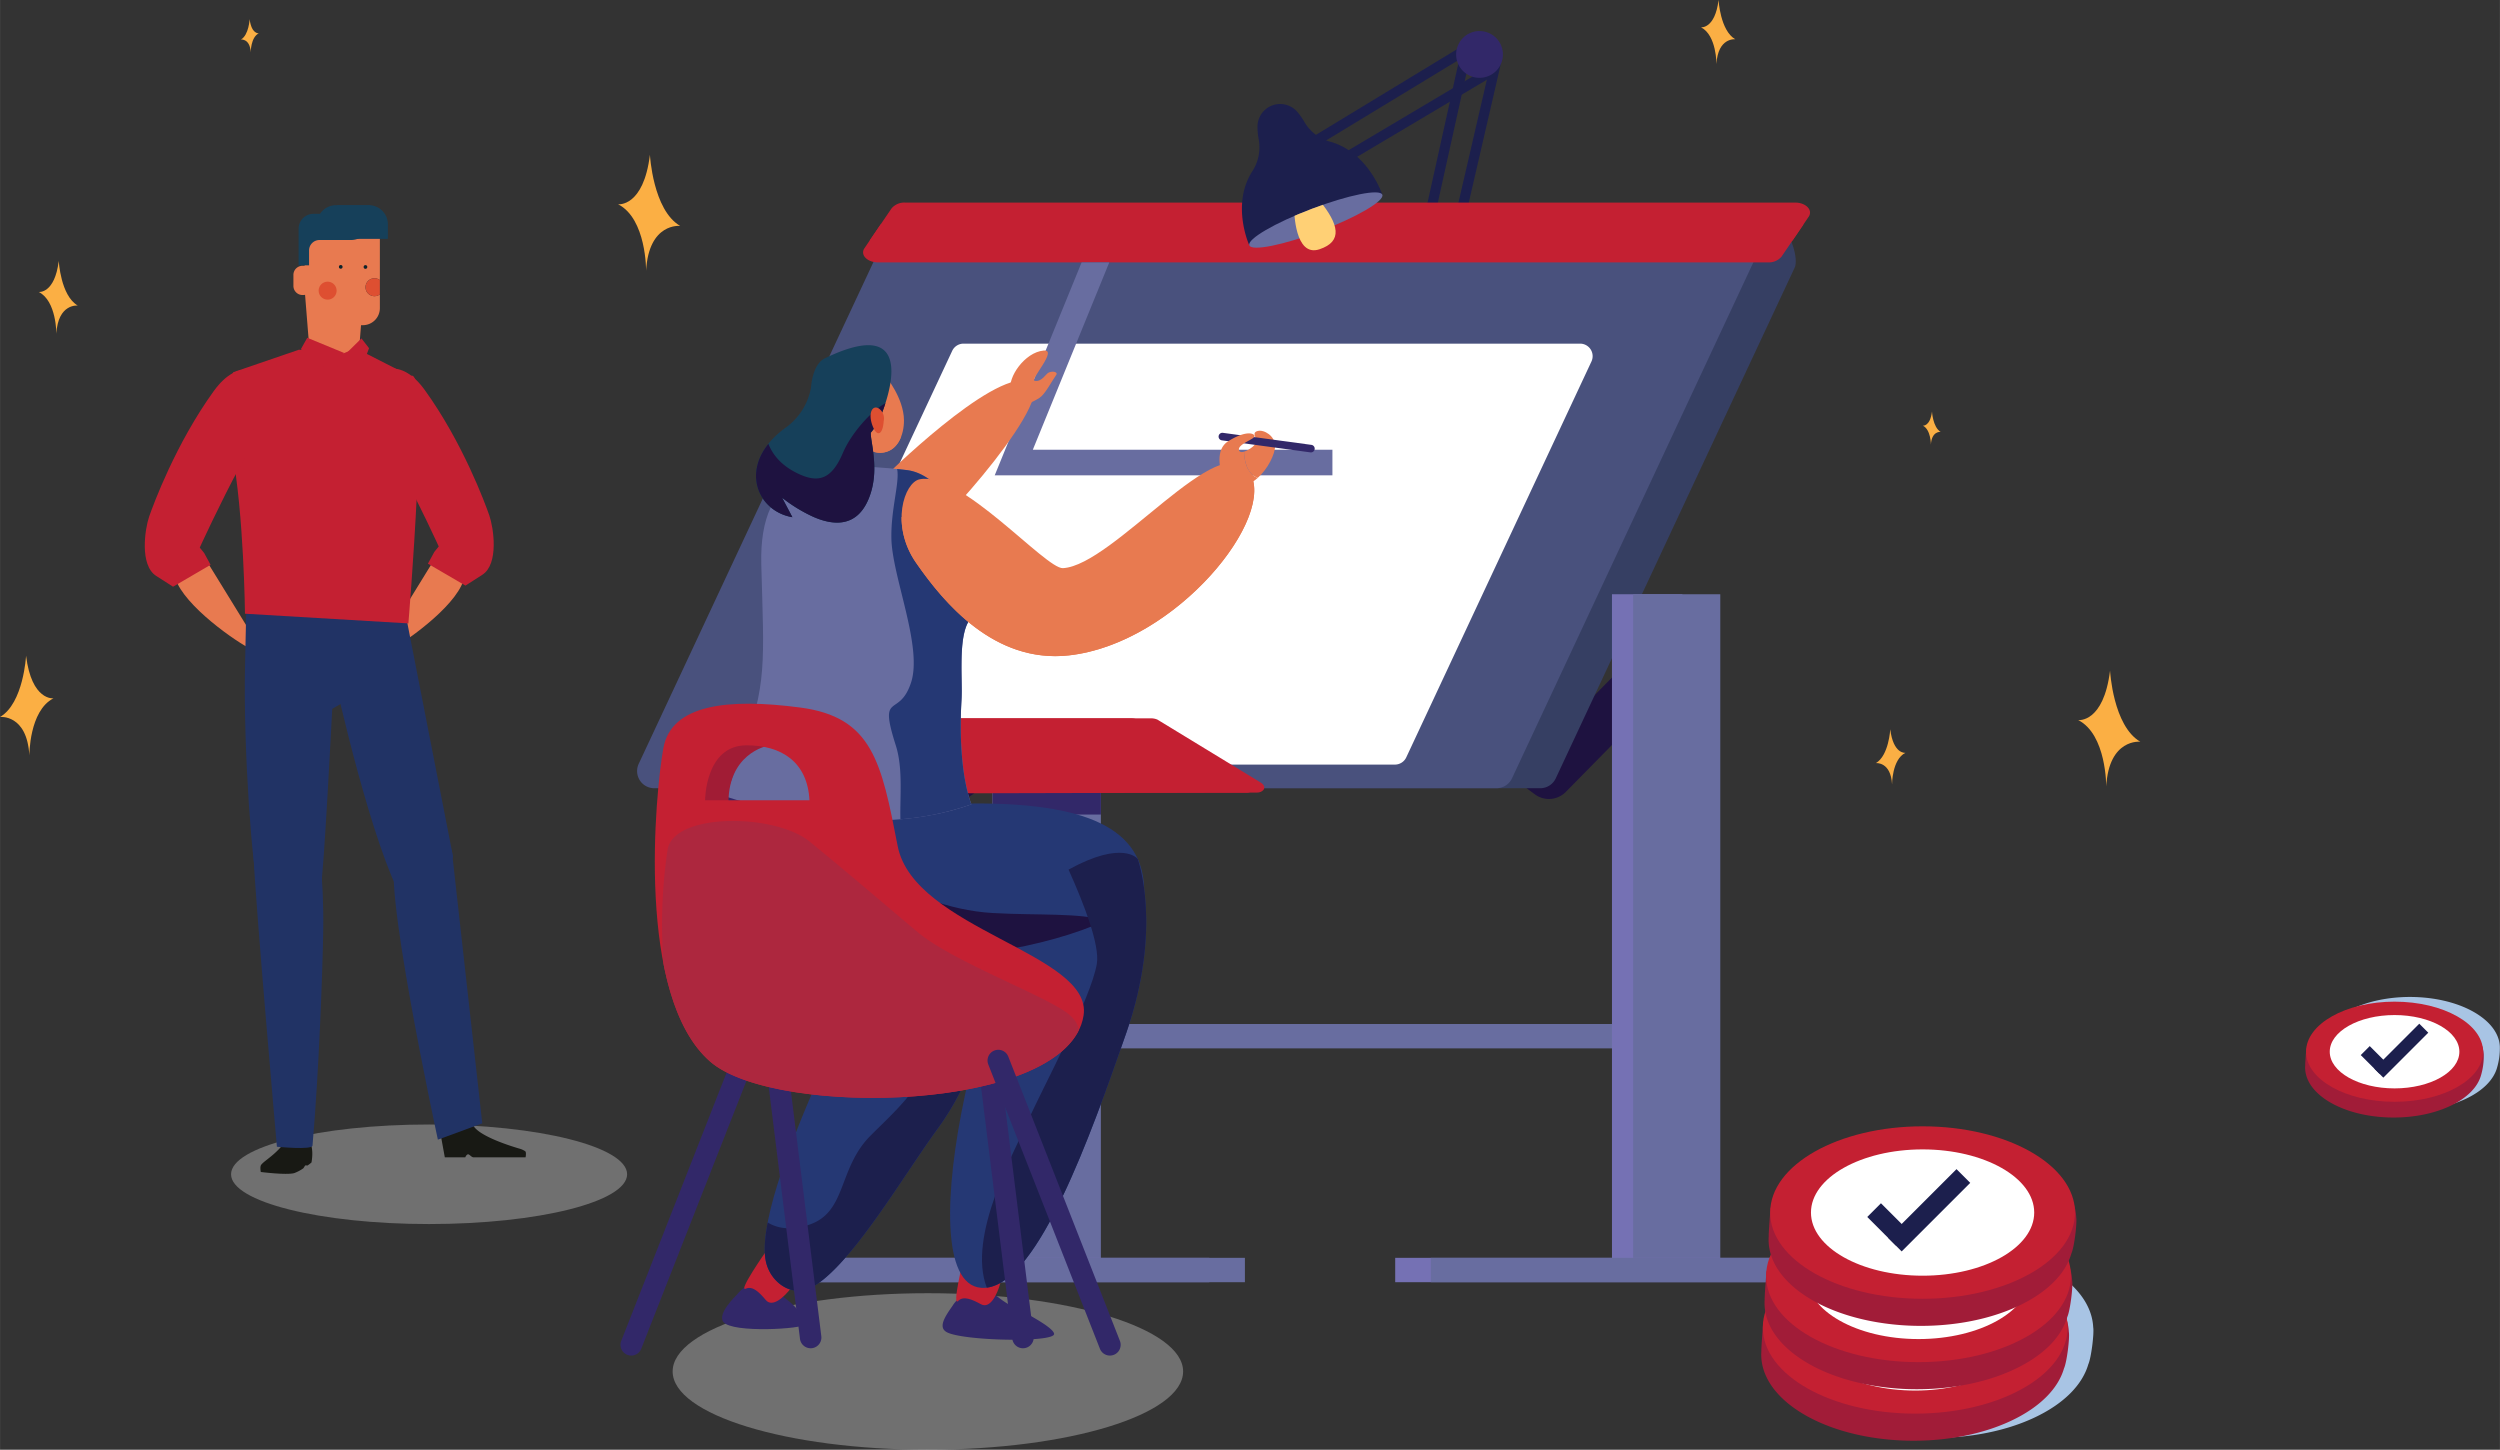 <svg xmlns="http://www.w3.org/2000/svg" xmlns:xlink="http://www.w3.org/1999/xlink" width="12.199in" height="7.074in" viewBox="0 0 878.342 509.351"><rect x="0" y="0" width="878.342" height="509.351" fill="#333333" stroke="none"/><defs><clipPath id="f9f8d1e6-4fc8-490a-9cc4-2e7424e1d17b" transform="translate(252.602 164.528)"><path d="M233.065-96.112c.618,1.625-14.078,10.898-14.078,10.898s-.238,6.378-5.361,8.327c-7.538,2.868-10.262-1.211-10.262-1.211s-16.417,1.403-17.039-.232c-.822-2.159,8.976-7.891,21.883-12.801C221.114-96.041,232.243-98.271,233.065-96.112Z" style="fill:none"/></clipPath></defs><title>JobApprovals-Graphic</title><g style="isolation:isolate"><g id="bad3ae4e-0931-4138-98ab-89fcde2dd447" data-name="Layer 1"><path d="M-35.451-92.759s8.91,1.123,11.187-17.386c0,0,1.028,19.41,10.624,24.991,0,0-11.042-1.241-11.968,15.74C-25.608-69.414-25.482-87.691-35.451-92.759Z" transform="translate(252.602 164.528)" style="fill:#fbaf44"/><path d="M477.557,88.472s8.91,1.123,11.187-17.386c0,0,1.028,19.41,10.624,24.991,0,0-11.042-1.241-11.968,15.74C487.4,111.817,487.526,93.541,477.557,88.472Z" transform="translate(252.602 164.528)" style="fill:#fbaf44"/><path d="M625.697,203.132a24.591,24.591,0,0,1-.999,7.55c-1.186,4.117-4.901,8.021-11.027,10.891-13.442,6.297-33.358,5.24-44.485-2.362-5.186-3.543-7.544-7.883-7.226-12.144-.054-.398.358-5.686.358-5.686a13.245,13.245,0,0,1,2.421-4.306,22.748,22.748,0,0,1,9.237-7.213c13.442-6.297,33.358-5.24,44.485,2.362C623.146,195.423,625.516,199.275,625.697,203.132Z" transform="translate(252.602 164.528)" style="fill:#a8c4e4"/><path d="M620.049,205.921a24.202,24.202,0,0,1-.984,7.431c-1.167,4.052-4.824,7.894-10.853,10.719-13.23,6.198-32.831,5.157-43.782-2.325-5.104-3.487-7.425-7.758-7.112-11.953-.053-.391.352-5.597.352-5.597a13.035,13.035,0,0,1,2.382-4.238,22.389,22.389,0,0,1,9.091-7.1c13.23-6.198,32.831-5.157,43.782,2.325C617.538,198.334,619.871,202.125,620.049,205.921Z" transform="translate(252.602 164.528)" style="fill:#a11c38"/><ellipse cx="841.31" cy="369.52" rx="31.096" ry="17.592" style="fill:#c42032"/><ellipse cx="841.31" cy="369.52" rx="22.774" ry="12.884" style="fill:#fff"/><path d="M597.394,195.149l3.159,3.159-15.797,15.797-3.159-3.159Z" transform="translate(252.602 164.528)" style="fill:#1c1f4d"/><path d="M583.389,212.733l-6.564-6.564,3.159-3.159,7.209,7.209" transform="translate(252.602 164.528)" style="fill:#1c1f4d"/><path d="M345.021-154.933s4.917.62,6.174-9.595c0,0,.567,10.712,5.863,13.793,0,0-6.094-.685-6.605,8.687C350.454-142.049,350.523-152.135,345.021-154.933Z" transform="translate(252.602 164.528)" style="fill:#fbaf44"/><path d="M422.989-14.969s2.546.321,3.197-4.968c0,0,.294,5.546,3.035,7.141,0,0-3.155-.355-3.42,4.498C425.802-8.299,425.838-13.521,422.989-14.969Z" transform="translate(252.602 164.528)" style="fill:#fbaf44"/><path d="M-161.704-152.823s-2.546.321-3.197-4.968c0,0-.294,5.546-3.035,7.141,0,0,3.155-.355,3.42,4.498C-164.517-146.152-164.553-151.375-161.704-152.823Z" transform="translate(252.602 164.528)" style="fill:#fbaf44"/><path d="M-233.824,80.828s-7.671.967-9.632-14.968c0,0-.885,16.71-9.146,21.515,0,0,9.506-1.068,10.303,13.551C-242.298,100.926-242.407,85.191-233.824,80.828Z" transform="translate(252.602 164.528)" style="fill:#fbaf44"/><path d="M416.834,99.974s-4.233.534-5.316-8.261c0,0-.488,9.222-5.048,11.874,0,0,5.246-.59,5.686,7.479C412.157,111.066,412.097,102.382,416.834,99.974Z" transform="translate(252.602 164.528)" style="fill:#fbaf44"/><path d="M-238.992-61.947s5.592.705,7.021-10.912c0,0,.645,12.182,6.667,15.684,0,0-6.93-.779-7.511,9.879C-232.815-47.295-232.736-58.766-238.992-61.947Z" transform="translate(252.602 164.528)" style="fill:#fbaf44"/><ellipse cx="150.746" cy="412.577" rx="69.578" ry="17.489" style="fill:#ccc;opacity:0.4;mix-blend-mode:multiply"/><ellipse cx="325.996" cy="481.858" rx="89.679" ry="27.493" style="fill:#ccc;opacity:0.4;mix-blend-mode:multiply"/><path d="M-99.37,30.997-118.622,62.295s.407,3.18,4.441.779c8.374-4.986,25.804-18.358,24.805-27C-90.856,23.271-99.37,30.997-99.37,30.997Z" transform="translate(252.602 164.528)" style="fill:#e87a50"/><path d="M-124.192-63.612a3.152,3.152,0,0,1,3.152-3.152,3.123,3.123,0,0,1,1.891.644V-83.427a5.988,5.988,0,0,0-5.985-5.989h-13.584a5.988,5.988,0,0,0-5.985,5.989v27.166a5.984,5.984,0,0,0,5.985,5.985H-125.134a5.983,5.983,0,0,0,5.985-5.985v-4.843a3.123,3.123,0,0,1-1.891.644A3.152,3.152,0,0,1-124.192-63.612Z" transform="translate(252.602 164.528)" style="fill:#e87a50"/><path d="M-121.039-66.764a3.152,3.152,0,0,0-3.152,3.152,3.152,3.152,0,0,0,3.152,3.152,3.123,3.123,0,0,0,1.891-.644V-66.12A3.123,3.123,0,0,0-121.039-66.764Z" transform="translate(252.602 164.528)" style="fill:#de4f31"/><path d="M-126.264-44.053c-.376,4.473-2.778,8.35-5.309,8.532h-7.196c-2.532-.182-4.936-4.059-5.311-8.532q-.886-11.066-1.768-22.13c-.393-4.424,1.337-13.306,5.168-15.928a9.543,9.543,0,0,1,11.019,0c3.83,2.621,5.558,11.503,5.169,15.928Q-125.381-55.119-126.264-44.053Z" transform="translate(252.602 164.528)" style="fill:#e87a50"/><path d="M-181.443,30.233l19.252,31.298s-.407,3.18-4.441.779C-175.006,57.323-192.436,43.951-191.437,35.309-189.957,22.507-181.443,30.233-181.443,30.233Z" transform="translate(252.602 164.528)" style="fill:#e87a50"/><path d="M-136.864,65.755s10.737,50.877,21.931,77.85c9.919,23.902,21.487-7.19,21.487-7.19L-111.55,43.876l-29.847-2.261S-143.446,42.37-136.864,65.755Z" transform="translate(252.602 164.528)" style="fill:#213365"/><path d="M-134.38,41.859l3.669,39.629-5.174,3.041s-2.994,58.858-3.97,61.835c-5.594,17.039-20.076,6.816-22.051,1.136-1.976-5.681-5.265-47.707-4.61-78.379l.662-30.671Z" transform="translate(252.602 164.528)" style="fill:#213365"/><path d="M-108.376-32.358l-19.2-9.792-5.159,2.095L-147.563-41.665l-23.02,7.885s-4.673,6.088-.494,27.974c4.159,21.781,4.536,56.905,4.536,56.905l57.412,3.401S-101.463-37.153-108.376-32.358Z" transform="translate(252.602 164.528)" style="fill:#c42032"/><path d="M-160.71-32.831s-7.804-6.739-16.785,5.688c-13.362,18.497-21.226,39.831-22.709,44.101-1.481,4.264-3.454,17.069,2.468,20.861l5.926,3.795,13.184-7.699-2.266-4.155-1.537-1.897s6.909-15.176,14.318-28.926C-160.71-14.814-160.71-32.831-160.71-32.831Z" transform="translate(252.602 164.528)" style="fill:#c42032"/><polygon points="120.835 123.99 117.13 131.082 105.684 122.699 107.943 118.67 120.835 123.99" style="fill:#c42032"/><polygon points="126.976 118.894 121.803 123.99 126.795 129.987 129.646 122.339 126.976 118.894" style="fill:#c42032"/><path d="M-160.859,244.738c-.503.688-.123,2.507-.123,2.507s8.867,1.142,11.715.406a14.225,14.225,0,0,0,3.167-1.657c.199-.125.548-.89.739-1.013.356-.238.544.161.848-.052a10.604,10.604,0,0,0,1.35-1.044c.76-4.558-.284-6.402-.284-6.402s-7.559-2.849-8.966-.893C-155.722,241.193-159.753,243.231-160.859,244.738Z" transform="translate(252.602 164.528)" style="fill:#181914"/><path d="M-97.684,234.681l1.352,7.413h7.193s.398-1.052,1.006-1.052c.517,0,1.18,1.052,1.875,1.052h18.301s.327-1.561-.068-2.096a6.764,6.764,0,0,0-2.21-.99c-3.721-1.1-14.354-4.526-16.206-8.26C-88.691,226.21-97.684,234.681-97.684,234.681Z" transform="translate(252.602 164.528)" style="fill:#181914"/><path d="M-141.112,130.854s2.396,11.134,2.051,32.18c-.218,13.34-1.454,48.66-3.757,74.951-.141,1.609-12.507.393-12.507.393s-7.535-85.35-8.191-101.871C-163.719,131.533-150.985,119.081-141.112,130.854Z" transform="translate(252.602 164.528)" style="fill:#213365"/><path d="M-98.439,135.022s-3.894-1.533-14.49,1.526c-6.901,1.991,14.161,99.34,14.161,99.34l15.599-5.729-10.729-96.153Z" transform="translate(252.602 164.528)" style="fill:#213365"/><path d="M-134.112-87.324v-5.119h11.053a6.731,6.731,0,0,1,6.731,6.734v5.117h-11.057A6.732,6.732,0,0,1-134.112-87.324Z" transform="translate(252.602 164.528)" style="fill:#16405a"/><path d="M-134.541-92.443a6.723,6.723,0,0,0-5.628,3.044h-2.312a5.215,5.215,0,0,0-5.215,5.217v12.884h3.67v-5.239a3.672,3.672,0,0,1,3.672-3.665h11.079a6.733,6.733,0,0,0,6.731-6.732v-5.508Z" transform="translate(252.602 164.528)" style="fill:#16405a"/><path d="M-142.87-67.949a3.19,3.19,0,0,0-3.192-3.19h-.265a3.192,3.192,0,0,0-3.196,3.19v3.883a3.195,3.195,0,0,0,3.196,3.191h.265a3.203,3.203,0,0,0,2.923-1.902" transform="translate(252.602 164.528)" style="fill:#e87a50"/><path d="M-134.35-62.405a3.152,3.152,0,0,1-3.152,3.152,3.152,3.152,0,0,1-3.152-3.152,3.152,3.152,0,0,1,3.152-3.152A3.152,3.152,0,0,1-134.35-62.405Z" transform="translate(252.602 164.528)" style="fill:#de4f31"/><circle cx="128.349" cy="93.826" r="0.426" style="fill:#0e232b"/><circle cx="119.678" cy="93.753" r="0.426" style="fill:#0e232b"/><circle cx="128.39" cy="93.801" r="0.651" style="fill:#0e232b"/><circle cx="119.707" cy="93.765" r="0.651" style="fill:#0e232b"/><path d="M-120.188-33.222s7.804-6.739,16.785,5.688C-90.041-9.036-82.178,12.298-80.694,16.568c1.481,4.264,3.454,17.069-2.468,20.861l-5.926,3.795-13.184-7.699,2.266-4.155,1.537-1.897s-6.909-15.176-14.318-28.926C-120.188-15.204-120.188-33.222-120.188-33.222Z" transform="translate(252.602 164.528)" style="fill:#c42032"/><path d="M258.492-78.03a1.77,1.77,0,0,1-.399-.046,1.767,1.767,0,0,1-1.324-2.119l14.177-61.347a3.75,3.75,0,0,0-2.478-4.421,3.725,3.725,0,0,0-3.048.296,3.722,3.722,0,0,0-1.821,2.463L249.911-81.343a1.769,1.769,0,0,1-2.107,1.343A1.767,1.767,0,0,1,246.46-82.107l13.69-61.861a7.314,7.314,0,0,1,3.529-4.773,7.305,7.305,0,0,1,5.909-.574,7.27,7.27,0,0,1,4.803,8.569L260.213-79.399A1.769,1.769,0,0,1,258.492-78.03Z" transform="translate(252.602 164.528)" style="fill:#1c1f4d"/><rect x="348.72" y="208.789" width="24.735" height="237.429" style="fill:#7571b4"/><rect x="356.174" y="208.789" width="30.602" height="237.429" style="fill:#686da0"/><rect x="348.765" y="208.789" width="38.011" height="77.399" style="fill:#322869"/><rect x="272.561" y="441.939" width="152.317" height="8.558" style="fill:#7571b4"/><rect x="285.066" y="441.939" width="152.317" height="8.558" style="fill:#686da0"/><rect x="371.475" y="359.785" width="203.161" height="8.558" style="fill:#686da0"/><path d="M291.599,116.191a8.283,8.283,0,0,1-4.933-1.625L235.369,76.677a8.307,8.307,0,0,1,9.871-13.363l45.496,33.606,35.165-35.744a8.307,8.307,0,0,1,11.843,11.651l-40.221,40.884A8.295,8.295,0,0,1,291.599,116.191Z" transform="translate(252.602 164.528)" style="fill:#1e1240"/><path d="M84.226,116.191a8.284,8.284,0,0,1-4.933-1.625L27.997,76.677a8.307,8.307,0,0,1,9.871-13.363L83.364,96.92l35.164-35.744a8.307,8.307,0,0,1,11.843,11.651l-40.221,40.884A8.296,8.296,0,0,1,84.226,116.191Z" transform="translate(252.602 164.528)" style="fill:#1e1240"/><path d="M288.544,112.411H-7.372a6.02,6.02,0,0,1-5.453-8.571L76.059-86.164a6.02,6.02,0,0,1,5.453-3.469l288.896,2.552c4.407,0,9.375,12.639,7.508,16.63l-83.919,179.392A6.02,6.02,0,0,1,288.544,112.411Z" transform="translate(252.602 164.528)" style="fill:#363f63"/><path d="M273.164,112.411H-22.752a6.02,6.02,0,0,1-5.453-8.571L60.678-86.164a6.02,6.02,0,0,1,5.453-3.469H362.047A6.02,6.02,0,0,1,367.5-81.062L278.616,108.942A6.02,6.02,0,0,1,273.164,112.411Z" transform="translate(252.602 164.528)" style="fill:#49517d"/><path d="M237.481,104.109H20.862a4.407,4.407,0,0,1-3.992-6.274L81.936-41.253a4.407,4.407,0,0,1,3.992-2.539H302.547a4.407,4.407,0,0,1,3.992,6.274L241.473,101.57A4.407,4.407,0,0,1,237.481,104.109Z" transform="translate(252.602 164.528)" style="fill:#fff"/><path d="M151.562,87.863H15.914c-2.02,0-3.355.599-2.499,1.12l40.744,24.834a5.545,5.545,0,0,0,2.499.454l132.431-.334c2.02,0,4.009-1.973.846-3.756L154.062,88.317A5.55,5.55,0,0,0,151.562,87.863Z" transform="translate(252.602 164.528)" style="fill:#c42032"/><path d="M144.512,87.863H8.864c-2.02,0-3.356.592-2.5,1.109l40.744,24.581a5.6,5.6,0,0,0,2.5.449H185.256c2.02,0,2.28-1.241,1.424-1.758L147.012,88.312A5.6,5.6,0,0,0,144.512,87.863Z" transform="translate(252.602 164.528)" style="fill:#c42032"/><path d="M368.548-72.336H55.907c-3.859,0-6.41-2.681-4.775-5.018l9.509-13.97a5.866,5.866,0,0,1,4.775-2.031H378.057c3.859,0,6.41,2.681,4.775,5.018L373.323-74.367A5.865,5.865,0,0,1,368.548-72.336Z" transform="translate(252.602 164.528)" style="fill:#c42032"/><polygon points="305.545 84.515 629.768 84.515 633.623 78.851 309.4 78.851 305.545 84.515" style="fill:#c42032"/><rect x="566.348" y="208.789" width="24.735" height="237.429" style="fill:#7571b4"/><rect x="573.802" y="208.789" width="30.602" height="237.429" style="fill:#686da0"/><rect x="490.19" y="441.939" width="152.317" height="8.558" style="fill:#7571b4"/><rect x="502.695" y="441.939" width="152.317" height="8.558" style="fill:#686da0"/><polygon points="371.475 368.343 386.776 382.998 386.776 368.343 371.475 368.343" style="fill:#322869"/><polygon points="468.13 167.005 349.478 167.005 380.012 92.192 389.729 92.192 362.869 158.008 468.13 158.008 468.13 167.005" style="fill:#686da0"/><path d="M195.388-7.835c0-3.493-3.876-5.851-6.108-5.269-2.232.582-.445,2.282-.445,3.738,0,.982-2.534,3.007-4.359,3.54.07,2.436.714,7.763,4.804,9.207C192.904.164,195.388-5.042,195.388-7.835Z" transform="translate(252.602 164.528)" style="fill:#e87a50"/><path d="M208.821-5.883a1.328,1.328,0,0,1-1.034.298L176.688-9.812a1.332,1.332,0,0,1-1.14-1.499,1.334,1.334,0,0,1,1.5-1.141l31.098,4.228a1.332,1.332,0,0,1,1.14,1.5A1.325,1.325,0,0,1,208.821-5.883Z" transform="translate(252.602 164.528)" style="fill:#322869"/><path d="M205.716-121.625a23.201,23.201,0,0,0-2.667-3.759,7.961,7.961,0,0,0-13.846,5.157,23.464,23.464,0,0,0,.43,4.705,15.4,15.4,0,0,1-2.253,11.169c-7.547,11.765-1.056,26.023-1.056,26.023l23.371-8.891,23.371-8.891s-4.838-14.887-18.348-18.641A14.934,14.934,0,0,1,205.716-121.625Z" transform="translate(252.602 164.528)" style="fill:#1c1f4d"/><path d="M233.065-96.112c.822,2.16-8.976,7.891-21.883,12.801-12.907,4.91-24.037,7.14-24.858,4.981s8.976-7.891,21.883-12.801C221.114-96.041,232.243-98.271,233.065-96.112Z" transform="translate(252.602 164.528)" style="fill:#686da0"/><g style="clip-path:url(#f9f8d1e6-4fc8-490a-9cc4-2e7424e1d17b)"><path d="M202.114-90.625s.126,16.578,8.832,13.692c8.397-2.784,6.755-8.858.105-17.092S202.114-90.625,202.114-90.625Z" transform="translate(252.602 164.528)" style="fill:#ffd075"/></g><path d="M270.454-137.13a7.383,7.383,0,0,1-1.337,1.015l-54.127,32.169a1.767,1.767,0,0,1-2.422-.616,1.765,1.765,0,0,1,.617-2.422l54.127-32.169a3.75,3.75,0,0,0,1.481-4.847,3.722,3.722,0,0,0-2.323-1.997,3.719,3.719,0,0,0-3.038.387L209.272-112.734a1.767,1.767,0,0,1-2.427-.593,1.764,1.764,0,0,1,.594-2.427l54.16-32.876a7.309,7.309,0,0,1,5.887-.752,7.31,7.31,0,0,1,4.5,3.871A7.266,7.266,0,0,1,270.454-137.13Z" transform="translate(252.602 164.528)" style="fill:#1c1f4d"/><path d="M57.964,3.274s37.434-37.113,50.521-34.02c13.088,3.093-31.616,53.139-38.927,57.075S53.82,10.584,57.964,3.274Z" transform="translate(252.602 164.528)" style="fill:#e87a50"/><path d="M275.431-145.4a8.216,8.216,0,0,1-8.216,8.216,8.216,8.216,0,0,1-8.216-8.216,8.216,8.216,0,0,1,8.216-8.216A8.216,8.216,0,0,1,275.431-145.4Z" transform="translate(252.602 164.528)" style="fill:#322869"/><path d="M6.151,290.511s4.181-5.367,7.375-4.075l3.697,1.496s12.589,6.062,12.589,12.914c.273,1.456-25.243,3.175-28.308-.955C-.669,296.965,6.151,290.511,6.151,290.511Z" transform="translate(252.602 164.528)" style="fill:#322869"/><path d="M81.851,294.558q.178-.253.344-.508a11.034,11.034,0,0,1,16.025-2.717q.064.05.126.1a30.187,30.187,0,0,0,6.869,4.02c5.514,2.951,12.32,6.75,12.525,8.655.342,3.175-32.426,2.52-37.819-.642C77.101,301.813,79.151,298.399,81.851,294.558Z" transform="translate(252.602 164.528)" style="fill:#322869"/><path d="M85.851,277.941S81.736,294.909,84.061,292.531c1.815-1.856,4.888-.511,7.985,1.183,3.097,1.694,5.628-3.078,6.851-7.568C100.942,278.642,93.201,273.23,85.851,277.941Z" transform="translate(252.602 164.528)" style="fill:#c42032"/><path d="M16.409,275.292s-9.999,14.312-6.968,12.942c2.366-1.07,4.739,1.3,7.009,4.004s6.362-.823,9.133-4.562C30.215,281.429,24.97,273.574,16.409,275.292Z" transform="translate(252.602 164.528)" style="fill:#c42032"/><path d="M60.357,162.418s-50.712,93.924-43.608,117.33c2.173,7.16,9.602,11.447,15.715,8.139,13.869-7.504,31.942-38.877,44.599-56.19,18.235-24.945,28.185-69.362,8.397-74.118C65.673,152.824,60.357,162.418,60.357,162.418Z" transform="translate(252.602 164.528)" style="fill:#253874"/><path d="M7.218,111.307l-4.821,4.044S-18.808,154.403,21.939,165.707s60.726-18.402,60.726-18.402S43.758,110.798,7.218,111.307Z" transform="translate(252.602 164.528)" style="fill:#322869"/><path d="M77.063,231.697c18.235-24.945,28.185-69.362,8.397-74.118-6.278-1.509-11.095-1.571-14.753-.955a232.833,232.833,0,0,0,5.177,24.482c7.31,26.991-11.246,41.893-22.687,53.42-11.441,11.528-8.241,26.71-21.412,31.209-7.036,2.403-11.786,1.035-14.686-.761-1.175,6.142-1.419,11.258-.352,14.774,2.173,7.161,9.602,11.447,15.715,8.139C46.333,280.384,64.406,249.011,77.063,231.697Z" transform="translate(252.602 164.528)" style="fill:#1c1f4d"/><path d="M147.127,137.263s8.882,23.975-3.999,61.041C130.246,235.371,111.105,289.285,92.154,287.947c-28.006-1.977,3.917-130.567,26.526-144.524C141.288,129.466,147.127,137.263,147.127,137.263Z" transform="translate(252.602 164.528)" style="fill:#253874"/><path d="M36.79,118.125s-26.943,40.221,17.221,50.967c36.682,8.925,95.765-10.088,95.36-21.721-.788-22.674-24.054-30.263-64.077-29.574C43.987,118.508,36.79,118.125,36.79,118.125Z" transform="translate(252.602 164.528)" style="fill:#253874"/><path d="M88.672,118.08c-3.435-9.363-4.266-23.72-3.451-36.928.43-6.963-1.448-23.094,3.195-28.3,4.1-4.597,9.834-13.801,3.746-23.562C88.702,23.742,79.638,2.276,66.001.64,34.946-3.088,13.974.162,14.865,33.843c.914,34.52,2.164,42.025-7.052,66.376-2.085,5.51-3.883,10.515-5.417,15.132C20.022,120.966,56.474,129.583,88.672,118.08Z" transform="translate(252.602 164.528)" style="fill:#686da0"/><path d="M135.663,158.978c-8.491-2.872-23.619-1.814-39.545-2.721-31.5-1.795-59.328-26.04-59.328-26.04l-6.54,2.344c-3.653,12.653-3.027,30.013,23.76,36.53C79.594,175.317,116.068,167.951,135.663,158.978Z" transform="translate(252.602 164.528)" style="fill:#1e1240"/><path d="M58.619-32.232s6.311,7.517,6.371,15.381c.039,5.204-2.3,11.237-8.267,11.415-3.586.107-12.098-3.938-11.109-10.74S58.619-32.232,58.619-32.232Z" transform="translate(252.602 164.528)" style="fill:#e87a50"/><path d="M58.031-9c-3.347.154-10.18-2.112-12.471-6.316-.187,6.277,7.731,9.983,11.162,9.881,3.787-.113,6.108-2.586,7.292-5.706A10.141,10.141,0,0,1,58.031-9Z" transform="translate(252.602 164.528)" style="fill:#e87a50"/><path d="M39.746,3.476s2.584-11.897,4.132-16.713c1.356-4.218,2.964-6.291,5.146-7.178C53.699-22.314,55.045,6.243,52.884,7.297S39.746,3.476,39.746,3.476Z" transform="translate(252.602 164.528)" style="fill:#c42032"/><path d="M23.861-14.582a22.271,22.271,0,0,0,8.465-13.734c.036-.458.084-.908.142-1.351l.002-.035.002.002c.562-4.237,2.146-7.687,4.708-8.925C73.2-56.032,57.286-18.831,55.801-16.028a24.959,24.959,0,0,1-2.457,3.524C53.144-9.576,56.283-.461,53.263,8.871c-4.237,13.091-14.121,10.835-20.135,8.186a53.375,53.375,0,0,1-10.933-6.695l3.603,6.833C12.66,14.989,6.044-2.063,23.861-14.582Z" transform="translate(252.602 164.528)" style="fill:#16405a"/><path d="M55.801-16.028a52.546,52.546,0,0,0,2.68-6.841C53.128-19.887,46.32-11.976,43.552-5.434,39.428,4.313,34.575,5.278,27.265,1.623c-4.829-2.414-8.164-5.804-9.915-10.22-9.127,11.397-2.683,23.923,8.448,25.792l-3.603-6.833A53.37,53.37,0,0,0,33.128,17.057c6.013,2.649,15.898,4.905,20.135-8.186,3.02-9.331-.119-18.446.08-21.374A24.959,24.959,0,0,0,55.801-16.028Z" transform="translate(252.602 164.528)" style="fill:#1e1240"/><path d="M92.162,29.289C88.702,23.742,79.638,2.276,66.001.64,64.849.501,63.716.376,62.592.258c.942,4.71-2.235,14.11-2.018,24.43.284,13.53,11.094,38.05,6.876,50.702-4.217,12.652-11.528,2.56-5.342,21.945,2.584,8.097,1.44,17.819,1.629,25.986A98.878,98.878,0,0,0,88.672,118.08c-3.435-9.363-4.266-23.72-3.451-36.928.43-6.963-1.449-23.094,3.195-28.3C92.516,48.255,98.25,39.05,92.162,29.289Z" transform="translate(252.602 164.528)" style="fill:#253874"/><path d="M147.127,137.263s-5.118-6.829-24.315,3.745c5.484,12.165,11.022,26.555,9.945,33.07-2.045,12.371-19.23,43.861-24.133,55.107-4.756,10.909-21.556,40.599-14.526,58.703,18.309-2.274,36.589-53.784,49.03-89.583C156.009,161.238,147.127,137.263,147.127,137.263Z" transform="translate(252.602 164.528)" style="fill:#1c1f4d"/><path d="M57.864-16.516a4.308,4.308,0,0,0-1.608-4.421c-2.309-1.542-3.96,1.454-2.352,5.875C55.513-10.641,57.576-11.86,57.864-16.516Z" transform="translate(252.602 164.528)" style="fill:#de4f31"/><path d="M-30.828,311.749a3.759,3.759,0,0,1-1.379-.262,3.775,3.775,0,0,1-2.134-4.894L4.88,206.709a3.775,3.775,0,1,1,7.028,2.76l-39.221,99.885A3.776,3.776,0,0,1-30.828,311.749Z" transform="translate(252.602 164.528)" style="fill:#322869"/><path d="M34.006,308.723a3.777,3.777,0,0,1-5.548-2.853l-13.213-106.493a3.775,3.775,0,0,1,7.493-.93L35.951,304.939A3.776,3.776,0,0,1,34.006,308.723Z" transform="translate(252.602 164.528)" style="fill:#322869"/><path d="M108.603,308.723a3.777,3.777,0,0,1-5.548-2.853L89.842,199.377a3.775,3.775,0,0,1,7.493-.93l13.213,106.493A3.776,3.776,0,0,1,108.603,308.723Z" transform="translate(252.602 164.528)" style="fill:#322869"/><path d="M17.07,97.519S2.529,100.179,3.368,119.02H-8.517s-4.195-17.466,6.572-21.501C8.821,93.484,17.07,97.519,17.07,97.519Z" transform="translate(252.602 164.528)" style="fill:#a11c35"/><path d="M-3.029,208.508c22.931,19.855,125.783,17.853,131.122-16.232,3.419-21.831-59.615-30.19-65.315-59.553s-8.776-45.303-34.224-48.659C3.105,80.709-16.749,82.946-19.546,98.327-22.343,113.707-29.448,185.633-3.029,208.508Zm-1.855-91.864s0-19.319,14.579-19.307c12.177.01,21.393,5.744,22.092,19.307Z" transform="translate(252.602 164.528)" style="fill:#c42032"/><path d="M-18.06,133.966c2.237-13.073,37.752-12.708,49.847-2.851,13.244,10.795,25.308,21.183,37.958,31.81,12.65,10.626,45.796,22.651,53.347,29.065,2.234,1.898,3.14,3.775,3.317,5.479C111.957,226.507,18.675,227.3-3.029,208.508c-8.617-7.461-13.666-20.142-16.463-34.376A180.558,180.558,0,0,1-18.06,133.966Z" transform="translate(252.602 164.528)" style="fill:#ad273e"/><path d="M137.355,311.749a3.777,3.777,0,0,0,3.513-5.156l-39.221-99.885a3.775,3.775,0,1,0-7.028,2.76l39.22,99.885A3.776,3.776,0,0,0,137.355,311.749Z" transform="translate(252.602 164.528)" style="fill:#322869"/><path d="M70.45,3.883c14.517-3.046,44.31,31.546,50.404,31.208,17.713-.984,55.101-49.765,65.422-34.02,10.321,15.745-25.668,60.523-63.343,64.667-26.174,2.879-43.891-18.434-53.608-32.427C59.953,19.815,65.152,4.994,70.45,3.883Z" transform="translate(252.602 164.528)" style="fill:#e87a50"/><path d="M112.605-24.746c1.953-1.243,4.096-5.505,5.964-8.203.412-.595-.775-1.432-2.66-.72-1.086.41-2.404,3.405-4.99,2.947-1.819-.322,8.335-11.13,3.139-10.643-6.684.627-12.676,9.483-11.6,13.969C104.292-19.743,110.03-23.107,112.605-24.746Z" transform="translate(252.602 164.528)" style="fill:#e87a50"/><path d="M184.477-5.825c-.88.257-1.598.172-1.782-.554-.565-2.232,6.193-3.978,5.437-5.143-.756-1.164-3.999-1.261-9.238,2.037-5.24,3.299-2.135,11.838-2.135,11.838s4.463,5.434,9.606,3.008a12.466,12.466,0,0,0,2.916-1.98C185.19,1.938,184.546-3.389,184.477-5.825Z" transform="translate(252.602 164.528)" style="fill:#e87a50"/><path d="M187.603,4.082c-4.101,1.025-8.134,2.802-10.5,3.364-6.21,1.474-15.182,25.49-20.9,32.8-5.718,7.31-19.868,12.09-32.801,7.31C110.468,42.776,108.218,50.649,94.816,44.261c-13.402-6.388-7.404-10.482-12.152-19.479-3.631-6.88-13.886-7.676-18.515-7.67a27.86,27.86,0,0,0,5.175,16.198c9.717,13.993,27.434,35.306,53.608,32.427C158.43,61.833,192.424,21.86,187.603,4.082Z" transform="translate(252.602 164.528)" style="fill:#e87a50"/><path d="M482.827,301.812c.373,2.069-.7,10.779-1.721,13.002-2.042,7.09-8.44,13.812-18.99,18.754-23.148,10.845-57.446,9.023-76.606-4.068-8.931-6.102-12.992-13.575-12.444-20.914-.093-.685.616-9.792.616-9.792a22.808,22.808,0,0,1,4.169-7.416c3.252-4.684,8.57-8.985,15.907-12.422,23.148-10.845,57.446-9.023,76.606,4.068C478.434,288.538,482.516,295.171,482.827,301.812Z" transform="translate(252.602 164.528)" style="fill:#a8c4e4"/><path d="M474.265,303.451c.367,2.036-.689,10.609-1.694,12.796-2.01,6.978-8.307,13.594-18.69,18.458-22.782,10.673-56.538,8.881-75.396-4.004-8.79-6.005-12.787-13.361-12.247-20.584-.092-.674.606-9.638.606-9.638a22.448,22.448,0,0,1,4.103-7.299c3.201-4.61,8.434-8.843,15.656-12.226,22.782-10.673,56.538-8.881,75.396,4.004C469.941,290.386,473.959,296.914,474.265,303.451Z" transform="translate(252.602 164.528)" style="fill:#a11c38"/><ellipse cx="672.897" cy="466.379" rx="53.549" ry="30.295" style="fill:#c42032"/><ellipse cx="672.897" cy="466.379" rx="39.219" ry="22.188" style="fill:#fff"/><path d="M397.733,307.27c-2.694-2.254-4.893-5.421-4.93-8.26l8.934-.531a9.329,9.329,0,0,0,4.217,6.606c2.933,1.954,5.538,2.184,8.133.9,5.808-2.875-8.13-12.027,2.02-17.051a21.596,21.596,0,0,1,18.392.139l5.808-2.875,5.079,3.383-5.695,2.818c2.844,2.484,3.448,4.982,3.179,7.486l-8.612-.237a5.654,5.654,0,0,0-2.889-5.197c-2.514-1.674-4.946-2.051-7.484-.795-5.356,2.651,8.919,11.637-1.851,16.967a22.293,22.293,0,0,1-18.997-.084l-5.864,2.902-5.079-3.383Z" transform="translate(252.602 164.528)" style="fill:#36365a"/><path d="M475.425,285.361c.367,2.036-.689,10.609-1.694,12.796-2.01,6.978-8.307,13.594-18.69,18.458-22.782,10.673-56.538,8.881-75.396-4.004-8.79-6.006-12.787-13.361-12.247-20.584-.092-.674.606-9.638.606-9.638a22.449,22.449,0,0,1,4.103-7.299c3.201-4.61,8.434-8.843,15.656-12.226,22.782-10.673,56.538-8.881,75.396,4.004C471.101,272.296,475.119,278.824,475.425,285.361Z" transform="translate(252.602 164.528)" style="fill:#a11c38"/><ellipse cx="674.057" cy="448.289" rx="53.549" ry="30.295" style="fill:#c42032"/><ellipse cx="674.057" cy="448.289" rx="39.219" ry="22.188" style="fill:#fff"/><path d="M398.893,289.18c-2.694-2.253-4.893-5.421-4.93-8.26l8.934-.531a9.329,9.329,0,0,0,4.217,6.606c2.933,1.954,5.538,2.184,8.133.9,5.808-2.875-8.13-12.027,2.02-17.051a21.597,21.597,0,0,1,18.392.139l5.808-2.875,5.079,3.383-5.695,2.819c2.844,2.484,3.448,4.982,3.179,7.486l-8.612-.237A5.654,5.654,0,0,0,432.53,276.364c-2.514-1.675-4.946-2.051-7.484-.795-5.356,2.651,8.919,11.637-1.851,16.967a22.293,22.293,0,0,1-18.997-.084l-5.864,2.902-5.079-3.383Z" transform="translate(252.602 164.528)" style="fill:#36365a"/><path d="M476.852,263.097c.367,2.036-.689,10.609-1.694,12.796-2.01,6.978-8.307,13.594-18.69,18.458-22.782,10.673-56.538,8.881-75.396-4.004-8.79-6.006-12.787-13.361-12.247-20.584-.092-.674.606-9.638.606-9.638a22.448,22.448,0,0,1,4.103-7.299c3.201-4.61,8.434-8.843,15.656-12.226,22.782-10.673,56.538-8.881,75.396,4.004C472.528,250.032,476.546,256.56,476.852,263.097Z" transform="translate(252.602 164.528)" style="fill:#a11c38"/><ellipse cx="675.484" cy="426.025" rx="53.549" ry="30.295" style="fill:#c42032"/><ellipse cx="675.484" cy="426.025" rx="39.219" ry="22.188" style="fill:#fff"/><path d="M434.799,246.246l4.818,4.818-24.09,24.09-4.818-4.818Z" transform="translate(252.602 164.528)" style="fill:#1c1f4d"/><path d="M413.443,273.061l-10.009-10.009,4.818-4.818,10.993,10.993" transform="translate(252.602 164.528)" style="fill:#1c1f4d"/></g></g></svg>